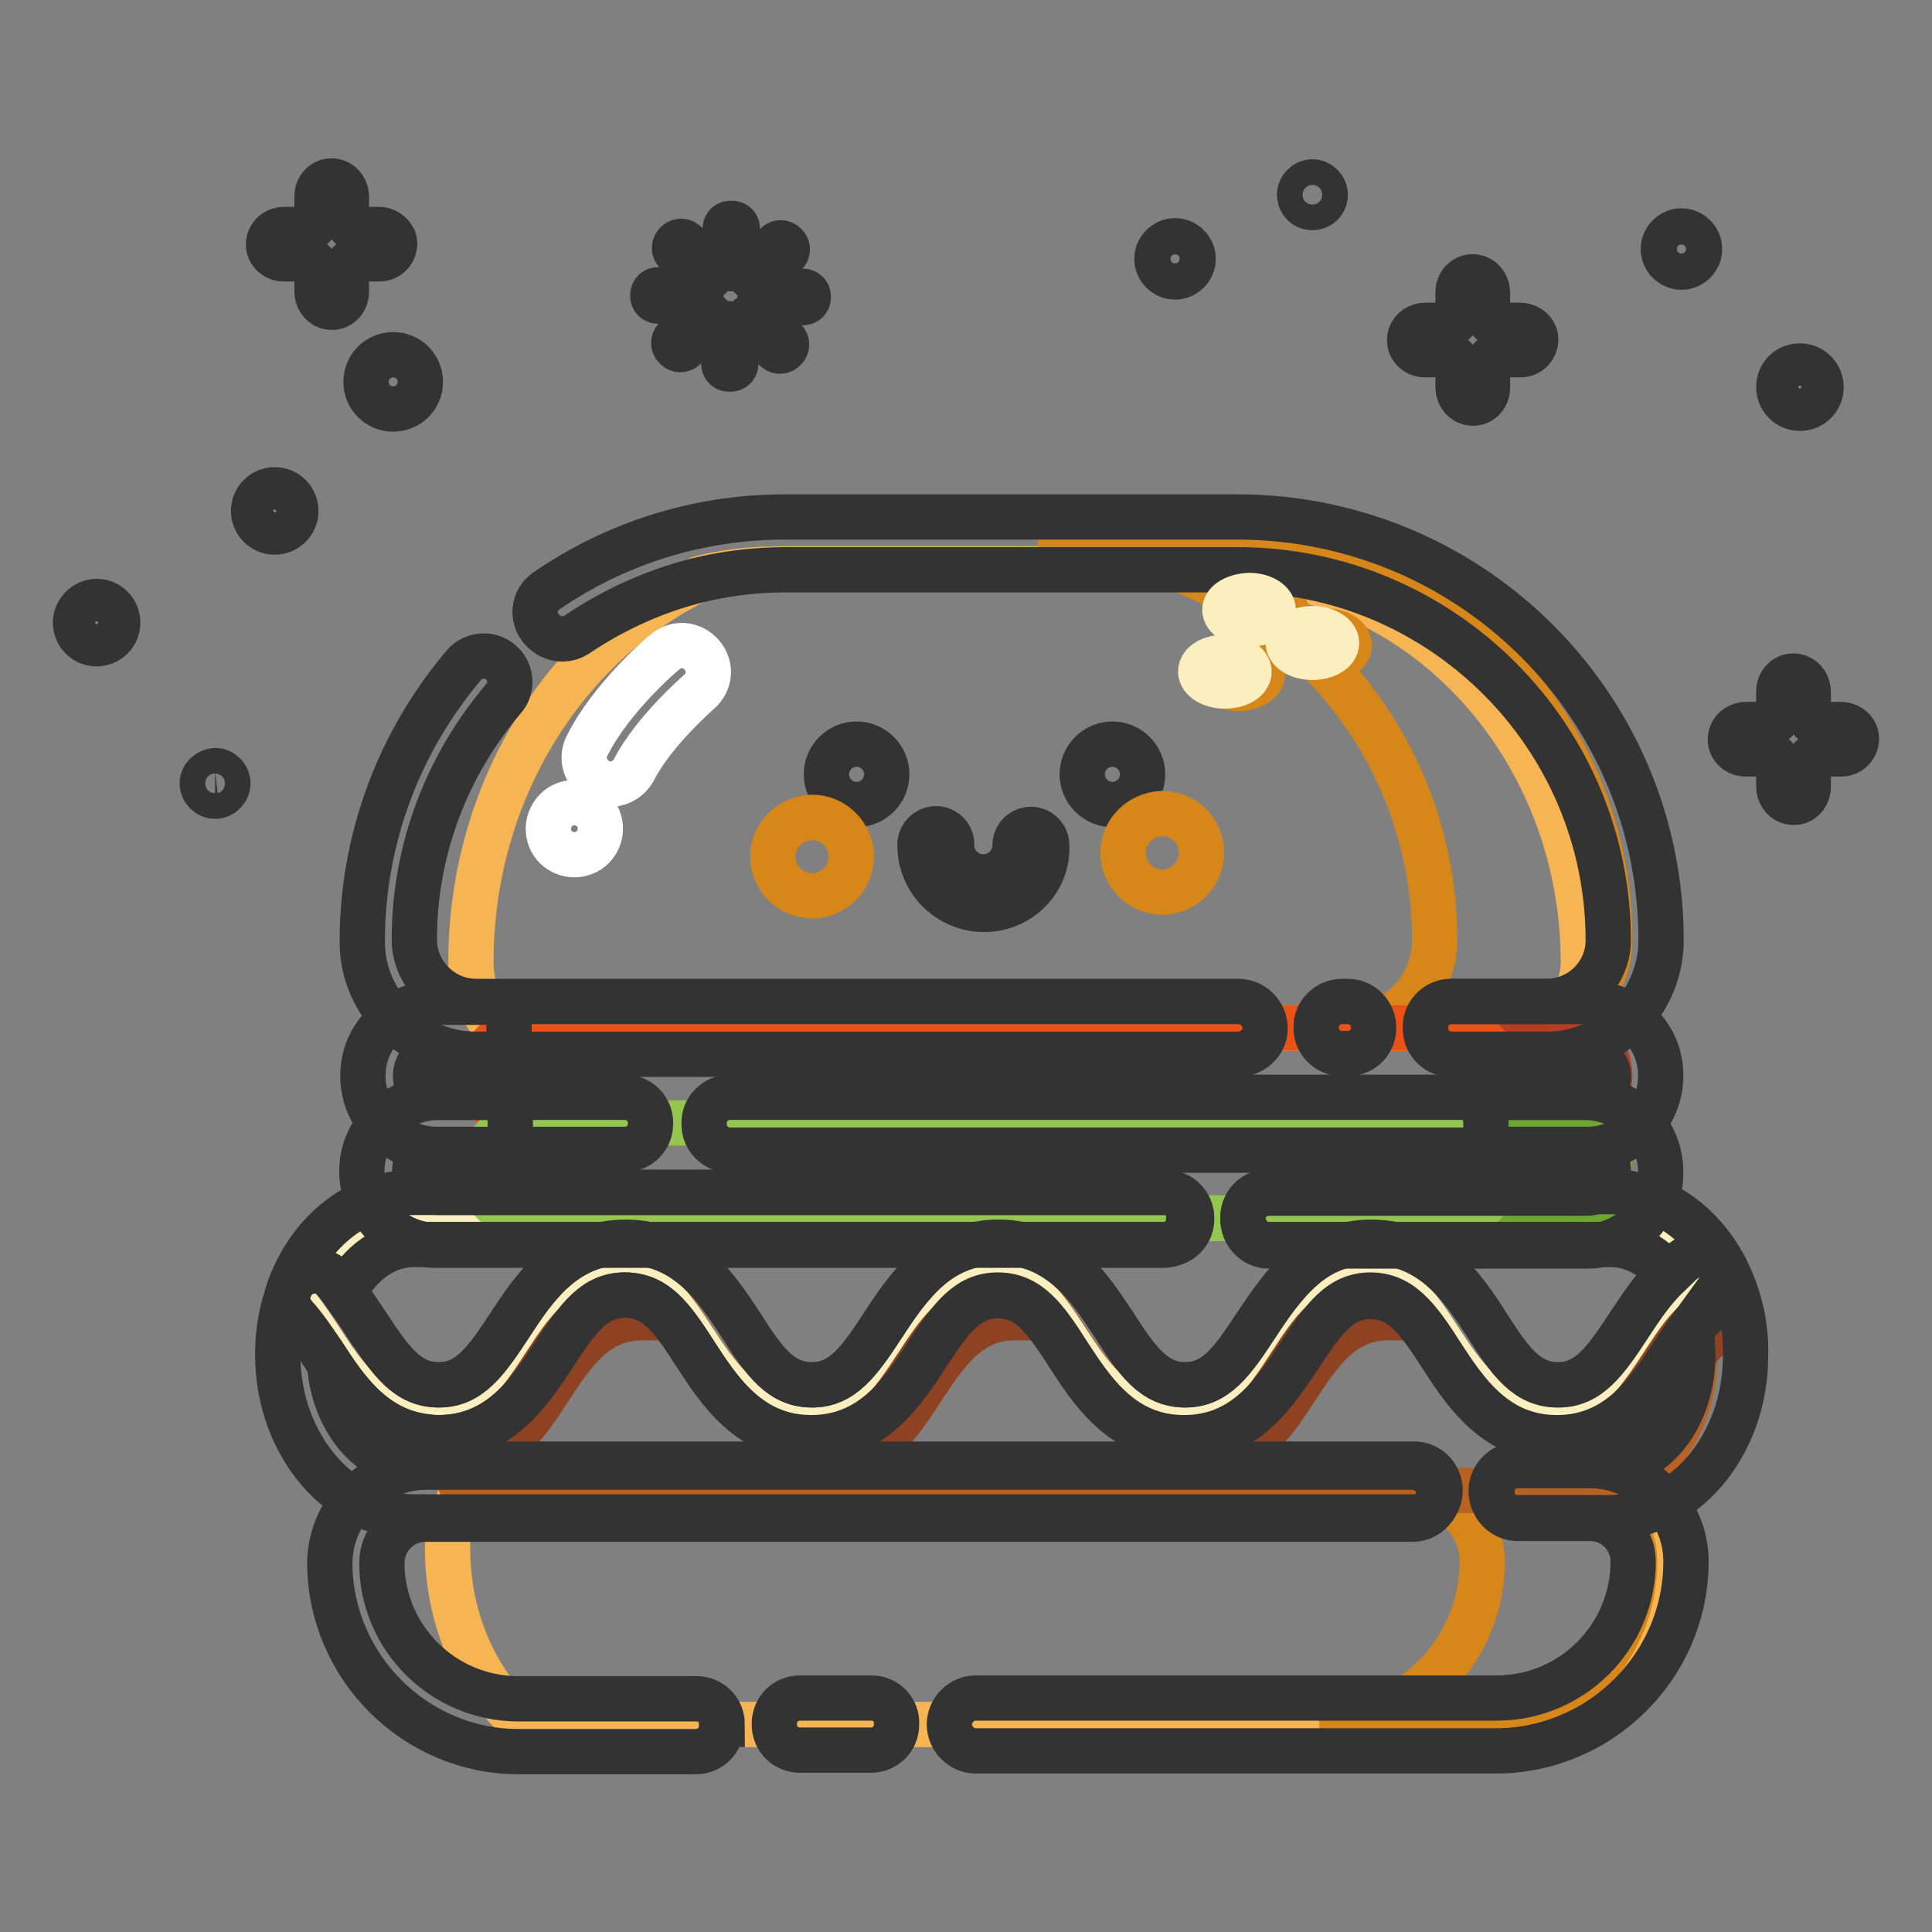 <?xml version="1.0" encoding="utf-8"?>
<!-- Svg Vector Icons : http://www.onlinewebfonts.com/icon -->
<!DOCTYPE svg PUBLIC "-//W3C//DTD SVG 1.1//EN" "http://www.w3.org/Graphics/SVG/1.1/DTD/svg11.dtd">
<svg version="1.1" xmlns="http://www.w3.org/2000/svg" xmlns:xlink="http://www.w3.org/1999/xlink" x="0px" y="0px" viewBox="0 0 256 256" enable-background="new 0 0 256 256" xml:space="preserve">
<rect x="0" y="0" width="256" height="256" fill="#808080" stroke="none"/>
<g> <path stroke-width="6" fill-opacity="0" stroke="#f6b453"  d="M69.5,228.5h130.7c10.4,0,18.8-10.5,18.8-23.4c0-4.1-2.7-7.4-5.9-7.4H61.4c-1.3,2-2.1,4.6-2.1,7.4 C59.3,214.9,63.4,223.5,69.5,228.5L69.5,228.5z M62.4,127.5c0,3.4,1.3,6.4,3.3,8.7h136.1c4.4,0,8-3.9,8-8.7 c0-28.7-21.6-52.1-48.1-52.1H103c-3.5,0-6.8,0.4-10.1,1.2C74.9,85.3,62.4,104.8,62.4,127.5z"/> <path stroke-width="6" fill-opacity="0" stroke="#d78719"  d="M207.4,197.7h-20.2c5.1,0,9.2,4.1,9.2,9.2c0,11.9-9.6,21.6-21.6,21.6H195c11.9,0,21.6-9.6,21.6-21.6 C216.6,201.8,212.5,197.7,207.4,197.7z M160.7,72h-23.2c29,0,52.6,23.5,52.6,52.6c0,6.4-5.2,11.6-11.6,11.6h23.2 c6.4,0,11.6-5.2,11.6-11.6C213.3,95.5,189.8,72,160.7,72z"/> <path stroke-width="6" fill-opacity="0" stroke="#b96122"  d="M61.5,197.5H210c8.1,0,14.6-8.1,14.6-18c0-3.6-0.9-7-2.4-9.8c-7.1,4.6-9,17.3-19.1,17.3 c-12.4,0-12.4-18.9-24.7-18.9C166,168,166,187,153.7,187S141.3,168,129,168S116.6,187,104.3,187C91.9,187,91.9,168,79.6,168 c-12,0-12.4,17.8-23.6,18.9L61.5,197.5L61.5,197.5z"/> <path stroke-width="6" fill-opacity="0" stroke="#8e4222"  d="M178.4,171.5c-4.1,0-6.3,3-9.4,7.9c-3.2,4.9-7.2,11-15.3,11c-0.7,0-1.4-0.1-2.1-0.2c2,1.9,4.4,3.3,7.7,3.3 c12.4,0,12.4-18.9,24.7-18.9c0.2,0,0.3,0,0.5,0C182.7,172.6,180.9,171.5,178.4,171.5z M128.9,171.5c-4.1,0-6.3,3-9.4,7.9 c-3.2,4.9-7.2,11-15.3,11c-0.7,0-1.4-0.1-2.1-0.2c2,1.9,4.4,3.3,7.7,3.3c12.4,0,12.4-18.9,24.7-18.9c0.2,0,0.3,0,0.5,0 C133.2,172.6,131.4,171.5,128.9,171.5z M224.7,172.1c-0.2,0.2-0.4,0.4-0.6,0.5c-2.2,1.4-3.9,4-5.7,6.8c-3.2,4.9-7.2,11-15.3,11 c-0.7,0-1.4-0.1-2.1-0.2c2,1.9,4.4,3.3,7.7,3.3c10.1,0,12-12.7,19.1-17.3C226.9,174.6,225.9,173.2,224.7,172.1L224.7,172.1z  M79.5,171.5c-4.1,0-6.3,3-9.4,7.9c-3.2,4.9-7.2,11-15.3,11c-0.7,0-1.5-0.1-2.1-0.2c2,2,4.4,3.3,7.7,3.3 c12.4,0,12.4-18.9,24.7-18.9c0.2,0,0.3,0,0.5,0C83.8,172.6,82,171.5,79.5,171.5z"/> <path stroke-width="6" fill-opacity="0" stroke="#fbefc0"  d="M210,161.4H51.5c-5.9,0-10.9,4.3-13.2,10.5c5.2,5.5,7.7,15.1,16.5,15.1c12.4,0,12.4-18.9,24.7-18.9 c12.4,0,12.4,18.9,24.7,18.9s12.4-18.9,24.7-18.9c12.4,0,12.4,18.9,24.7,18.9C166,187,166,168,178.3,168 c12.4,0,12.4,18.9,24.7,18.9c10.1,0,12-12.7,19.1-17.3C219.6,164.7,215.1,161.4,210,161.4L210,161.4z"/> <path stroke-width="6" fill-opacity="0" stroke="#b73d21"  d="M207,136.2h-14.7c3.5,0,6.3,2.8,6.3,6.3c0,3.5-2.8,6.3-6.3,6.3H207c3.5,0,6.3-2.8,6.3-6.3 S210.5,136.2,207,136.2z"/> <path stroke-width="6" fill-opacity="0" stroke="#ea5315"  d="M198.5,142.5c0-3.5-2.9-6.3-6.5-6.3H70.2c-3.6,0-6.5,2.8-6.5,6.3c0,3.5,2.9,6.3,6.5,6.3H192 C195.6,148.8,198.5,146,198.5,142.5L198.5,142.5z"/> <path stroke-width="6" fill-opacity="0" stroke="#6ca82f"  d="M207,148.8h-14.7c3.5,0,6.3,2.8,6.3,6.3c0,3.5-2.8,6.3-6.3,6.3H207c3.5,0,6.3-2.8,6.3-6.3 C213.3,151.6,210.5,148.8,207,148.8z"/> <path stroke-width="6" fill-opacity="0" stroke="#92c64f"  d="M198.5,155.1c0-3.5-2.9-6.3-6.5-6.3H70.2c-3.6,0-6.5,2.8-6.5,6.3c0,3.5,2.9,6.3,6.5,6.3H192 C195.6,161.4,198.5,158.6,198.5,155.1L198.5,155.1z"/> <path stroke-width="6" fill-opacity="0" stroke="#d78719"  d="M164.1,81.2c0,1,1.4,1.9,3.2,1.9s3.2-0.8,3.2-1.9l0,0c0-1-1.4-1.9-3.2-1.9S164.1,80.1,164.1,81.2z"/> <path stroke-width="6" fill-opacity="0" stroke="#d78719"  d="M172.4,85.5c0,1,1.4,1.9,3.2,1.9s3.2-0.8,3.2-1.9c0-1-1.4-1.9-3.2-1.9S172.4,84.5,172.4,85.5z"/> <path stroke-width="6" fill-opacity="0" stroke="#d78719"  d="M160.9,89.3c0,1,1.4,1.9,3.2,1.9c1.7,0,3.2-0.8,3.2-1.9s-1.4-1.9-3.2-1.9C162.3,87.4,160.9,88.2,160.9,89.3 z"/> <path stroke-width="6" fill-opacity="0" stroke="#333333"  d="M143.4,102.6c0,2.2,1.8,4,4,4c2.2,0,4-1.8,4-4s-1.8-4-4-4C145.2,98.6,143.4,100.4,143.4,102.6L143.4,102.6z "/> <path stroke-width="6" fill-opacity="0" stroke="#333333"  d="M109.5,102.6c0,2.2,1.8,4,4,4s4-1.8,4-4s-1.8-4-4-4S109.5,100.4,109.5,102.6L109.5,102.6z"/> <path stroke-width="6" fill-opacity="0" stroke="#333333"  d="M130.4,120.5c-4.7,0-8.5-3.8-8.5-8.5v-0.2c0.1-1.2,1.1-2,2.2-2c1.2,0.1,2,1,2,2.1v0.2 c0,2.2,1.9,4.1,4.2,4.1c2.3,0,4.2-1.9,4.2-4.2c0-1.2,1-2.1,2.1-2.1c1.2,0,2.1,1,2.1,2.1C138.9,116.7,135.1,120.5,130.4,120.5 L130.4,120.5z"/> <path stroke-width="6" fill-opacity="0" stroke="#d78719"  d="M148.8,113c0,2.8,2.3,5.2,5.2,5.2c2.8,0,5.2-2.3,5.2-5.2s-2.3-5.2-5.2-5.2 C151.1,107.9,148.8,110.2,148.8,113z"/> <path stroke-width="6" fill-opacity="0" stroke="#d78719"  d="M102.4,113.5c0,2.8,2.3,5.2,5.2,5.2c2.8,0,5.2-2.3,5.2-5.2c0-2.8-2.3-5.2-5.2-5.2 C104.7,108.4,102.4,110.7,102.4,113.5z"/> <path stroke-width="6" fill-opacity="0" stroke="#333333"  d="M95.7,228.5c0-1.9-1.5-3.4-3.4-3.4H68.7c-10,0-18.1-8.1-18.1-18c0-3.2,2.6-5.8,5.7-5.8h130.9 c2,0,3.6-1.8,3.4-3.8c-0.2-1.8-1.7-3.1-3.5-3.1H56.6c-7.2,0-13,5.9-12.9,13c0.2,13.6,11.4,24.7,25,24.7h23.5c1.9,0,3.4-1.5,3.4-3.4 V228.5z"/> <path stroke-width="6" fill-opacity="0" stroke="#333333"  d="M115.5,225H106c-1.9,0-3.4,1.5-3.4,3.4v0.1c0,1.9,1.5,3.4,3.4,3.4h9.4c1.9,0,3.4-1.5,3.4-3.4v-0.1 C118.9,226.6,117.4,225,115.5,225z M219.4,197.7c-2.3-2.1-5.3-3.5-8.7-3.5h-9.6c-2,0-3.6,1.7-3.4,3.8v0.1c0.2,1.8,1.7,3.1,3.4,3.1 h9.6c3.2,0,5.7,2.6,5.7,5.7c0,10-8.1,18.1-18.1,18.1h-69c-1.9,0-3.5,1.6-3.5,3.5s1.6,3.5,3.5,3.5h69c4.6,0,8.9-1.3,12.7-3.5 c7.4-4.4,12.4-12.4,12.4-21.6C223.4,203.3,221.9,200.1,219.4,197.7L219.4,197.7z"/> <path stroke-width="6" fill-opacity="0" stroke="#333333"  d="M215.9,175.6c-3.2,4.9-5.4,7.9-9.4,7.9c-4.1,0-6.3-3-9.4-7.9c-1.6-2.5-3.5-5.4-6.1-7.6 c-1.7-1.4-3.6-2.6-5.9-3.1h28.4c2.5,0,5,1.2,6.9,3.2c0.3,0.3,0.5,0.5,0.7,0.8C219,170.9,217.4,173.3,215.9,175.6L215.9,175.6z  M228.6,168c-3.3-6.3-9.1-10.1-15.3-10.1h-45.2c-1.8,0-3.3,1.4-3.4,3.2v0.1c-0.1,2,1.5,3.7,3.4,3.7h10.4c-2.4,0.5-4.3,1.7-5.9,3.1 c-2.5,2.2-4.4,5-6.1,7.6c-3.2,4.9-5.4,7.9-9.4,7.9s-6.3-3-9.4-7.9c-1.7-2.5-3.5-5.4-6.1-7.6c-1.6-1.4-3.6-2.6-5.9-3.1h18.8 c1.8,0,3.3-1.4,3.4-3.2v-0.1c0.1-2-1.5-3.6-3.4-3.6H54.8c-7.1,0-13.7,5-16.5,12.8c-0.5,1.2-0.1,2.5,0.7,3.5 c1.3,1.4,2.5,3.2,3.8,5.1c2.9,4.5,6.5,9.9,13.2,10.9c0.7,0.1,1.4,0.2,2.1,0.2c8.1,0,12.1-6.1,15.3-11c3.2-4.9,5.4-7.9,9.4-7.9 c2.5,0,4.3,1.1,6,3.1c1.1,1.3,2.2,2.9,3.4,4.8c2.9,4.5,6.5,9.9,13.2,10.9c0.7,0.1,1.4,0.2,2.1,0.2c8.1,0,12.1-6.1,15.3-11 c3.2-4.9,5.4-7.9,9.4-7.9c2.5,0,4.3,1.1,6,3.1c1.1,1.3,2.2,2.9,3.4,4.8c2.9,4.5,6.5,9.9,13.2,10.9c0.7,0.1,1.4,0.2,2.1,0.2 c8.1,0,12-6.1,15.3-11c3.2-4.9,5.4-7.9,9.4-7.9c2.5,0,4.3,1.1,6,3.1c1.1,1.3,2.2,2.9,3.4,4.8c2.9,4.5,6.5,9.9,13.2,10.9 c0.7,0.1,1.4,0.2,2.1,0.2c8.1,0,12.1-6.1,15.3-11c1.8-2.8,3.6-5.4,5.7-6.8c0.2-0.1,0.4-0.3,0.6-0.5C229,171,229.3,169.4,228.6,168 L228.6,168z M73.6,168c-2.5,2.2-4.4,5-6.1,7.6c-3.2,4.9-5.4,7.9-9.4,7.9c-4.1,0-6.3-3-9.5-7.9c0,0,0-0.1-0.1-0.1 c-0.9-1.4-1.9-2.8-2.9-4.2c2.1-4,5.5-6.4,9.2-6.4h24.8C77.2,165.5,75.3,166.6,73.6,168z M123.1,168c-2.5,2.2-4.4,5-6.1,7.6 c-3.2,4.9-5.4,7.9-9.4,7.9c-4.1,0-6.3-3-9.4-7.9c-1.7-2.5-3.5-5.4-6.1-7.6c-1.7-1.4-3.6-2.6-5.9-3.1h43 C126.7,165.5,124.7,166.6,123.1,168z M67.5,145.4H58c-1.3,0-2.4-0.7-2.8-1.9c-0.6-2,0.8-3.8,2.7-3.8h9.6c0-2.3-0.1-4.6-0.1-6.9 h-9.1c-4.7,0-9,3.1-10,7.7c-1.3,6.3,3.5,11.8,9.6,11.8h9.9C67.6,150,67.6,147.7,67.5,145.4L67.5,145.4z M220,141.5 c-0.5-5.1-5.1-8.8-10.2-8.8h-17.5c-2,0-3.6,1.7-3.4,3.7v0.1c0.1,1.8,1.6,3.2,3.4,3.2h17.8c1.4,0,2.7,1,3,2.4 c0.3,1.8-1.1,3.3-2.8,3.3h-13.7c0.3,2.3,0.3,4.6,0.5,6.9h13.2C216,152.3,220.6,147.4,220,141.5L220,141.5z"/> <path stroke-width="6" fill-opacity="0" stroke="#333333"  d="M209.9,145.4H96.7c-1.9,0-3.5,1.6-3.4,3.5v0.1c0,1.9,1.6,3.4,3.4,3.4h113.4c1.4,0,2.7,1,3,2.4 c0.3,1.8-1.1,3.3-2.8,3.3h-42.2c-1.8,0-3.3,1.4-3.4,3.2v0.1c-0.1,2,1.5,3.7,3.4,3.7h42.2c5.7,0,10.3-4.9,9.7-10.8 C219.5,149.1,215,145.4,209.9,145.4z"/> <path stroke-width="6" fill-opacity="0" stroke="#333333"  d="M154.2,158H58c-1.4,0-2.7-1-3-2.4c-0.3-1.8,1.1-3.3,2.8-3.3h25c1.9,0,3.4-1.5,3.4-3.4v-0.1 c0-1.9-1.5-3.4-3.4-3.4H58.2c-5.1,0-9.7,3.7-10.2,8.8c-0.6,5.8,4,10.8,9.7,10.8h96.4c1.8,0,3.3-1.4,3.4-3.3v-0.1 C157.8,159.6,156.2,158,154.2,158L154.2,158z"/> <path stroke-width="6" fill-opacity="0" stroke="#333333"  d="M178.6,132.7h-0.8c-1.8,0-3.4,1.5-3.4,3.3v0.1c-0.1,1.9,1.5,3.5,3.4,3.5h0.8c2,0,3.6-1.7,3.4-3.7v-0.1 C181.8,134.1,180.4,132.7,178.6,132.7L178.6,132.7z"/> <path stroke-width="6" fill-opacity="0" stroke="#333333"  d="M186.5,73.2c-6.9-3-14.5-4.7-22.5-4.7h-60c-11.7,0-22.6,3.6-31.6,9.8c-1.8,1.2-2,3.7-0.5,5.2l0.1,0.1 c1.2,1.2,3,1.4,4.4,0.5c5.2-3.5,11-6.1,17.3-7.5c3.3-0.7,6.8-1.1,10.3-1.1h60c27.1,0,49.1,22.1,49.1,49.1c0,4.5-3.7,8.1-8.2,8.1 h-12.6c-2,0-3.6,1.7-3.4,3.7v0.1c0.1,1.8,1.6,3.2,3.4,3.2H205c3.6,0,7-1.3,9.6-3.5c3.4-2.8,5.5-7,5.5-11.6 C220.1,101.6,206.3,81.9,186.5,73.2z M164.1,132.7h-101c-4.5,0-8.2-3.7-8.2-8.2c0-12.2,4.5-23.3,11.8-31.9c1.2-1.3,1.1-3.4-0.1-4.6 L66.6,88c-1.4-1.5-3.8-1.4-5.1,0.1C53.1,98,48,110.8,48,124.8c0,8.3,6.9,14.9,15.1,14.9H164c1.7,0,3.3-1.2,3.6-2.9 C167.9,134.6,166.2,132.7,164.1,132.7L164.1,132.7z"/> <path stroke-width="6" fill-opacity="0" stroke="#333333"  d="M228.6,168c-0.5-0.9-1.3-1.5-2.2-1.7c-0.9-0.3-1.9-0.1-2.8,0.4c-3.4,2.2-5.6,5.6-7.8,8.9 c-3.2,4.9-5.4,7.9-9.4,7.9c-4.1,0-6.3-3-9.4-7.9c-3.2-4.9-7.2-11-15.3-11c-8.1,0-12,6.1-15.3,11c-3.2,4.9-5.4,7.9-9.4,7.9 c-4.1,0-6.3-3-9.4-7.9c-3.2-4.9-7.2-11-15.3-11c-8.1,0-12.1,6.1-15.3,11c-3.2,4.9-5.4,7.9-9.4,7.9c-4.1,0-6.3-3-9.4-7.9 c-3.2-4.9-7.2-11-15.3-11c-8.1,0-12.1,6.1-15.3,11c-3.2,4.9-5.4,7.9-9.4,7.9c-4.1,0-6.3-3-9.5-7.9c-1.4-2.1-2.8-4.2-4.5-6.1 c-0.8-0.9-2-1.3-3.2-1c-1.2,0.2-2.2,1.1-2.6,2.2c-1.1,2.8-1.6,5.7-1.6,8.8c0,11.8,8.1,21.5,18.1,21.5h132.5c2,0,3.6-1.8,3.4-3.8 v-0.1c-0.2-1.8-1.7-3.1-3.4-3.1H54.8c-5.7,0-10.5-5.7-11.1-13c0,0,0.1-0.1,0.1,0c3.1,4.6,7,9.5,14.3,9.5c8.1,0,12.1-6.1,15.3-11 c3.2-4.9,5.4-7.9,9.4-7.9c4.1,0,6.3,3,9.4,7.9c3.2,4.9,7.2,11,15.3,11c8.1,0,12.1-6.1,15.3-11c3.2-4.9,5.4-7.9,9.4-7.9 c4.1,0,6.3,3,9.4,7.9c3.2,4.9,7.2,11,15.3,11c8.1,0,12-6.1,15.3-11c3.2-4.9,5.4-7.9,9.4-7.9s6.3,3,9.4,7.9c3.2,4.9,7.2,11,15.3,11 s12.1-6.1,15.3-11c0.8-1.2,1.6-2.4,2.4-3.5c0.2,1.2,0.3,2.4,0.3,3.6c0,8-5,14.5-11.1,14.5H201c-2,0-3.6,1.8-3.4,3.8 c0.2,1.8,1.6,3.2,3.4,3.2h12.2c10,0,18.1-9.6,18.1-21.5C231.4,175.4,230.4,171.5,228.6,168L228.6,168z"/> <path stroke-width="6" fill-opacity="0" stroke="#fbefc0"  d="M162.3,80.8c0,1,1.4,1.9,3.2,1.9c1.7,0,3.2-0.8,3.2-1.9c0-1-1.4-1.9-3.2-1.9 C163.7,79,162.3,79.8,162.3,80.8z"/> <path stroke-width="6" fill-opacity="0" stroke="#fbefc0"  d="M170.7,85.2c0,1,1.4,1.9,3.2,1.9c1.7,0,3.2-0.8,3.2-1.9l0,0c0-1-1.4-1.9-3.2-1.9 C172.1,83.3,170.7,84.2,170.7,85.2z"/> <path stroke-width="6" fill-opacity="0" stroke="#fbefc0"  d="M159.1,89c0,1,1.4,1.9,3.2,1.9c1.7,0,3.2-0.8,3.2-1.9l0,0c0-1-1.4-1.9-3.2-1.9 C160.5,87.1,159.1,87.9,159.1,89z"/> <path stroke-width="6" fill-opacity="0" stroke="#ffffff"  d="M72.9,111.1c0.7,1.8,2.8,2.6,4.5,1.9c1.8-0.7,2.6-2.8,1.9-4.5l0,0c-0.7-1.8-2.8-2.6-4.5-1.9 S72.2,109.3,72.9,111.1z"/> <path stroke-width="6" fill-opacity="0" stroke="#ffffff"  d="M80.6,103.9c-0.4,0-0.9-0.1-1.3-0.4c-1.7-0.9-2.4-3-1.5-4.7c3.2-6.4,10-12.2,10.3-12.4 c1.5-1.3,3.6-1.1,4.9,0.4c1.3,1.5,1.1,3.6-0.4,4.9c-0.1,0.1-6,5.2-8.6,10.3C83.3,103.3,81.9,104,80.6,103.9z"/> <path stroke-width="6" fill-opacity="0" stroke="#333333"  d="M201.4,43.1h-2.7c-0.9,0-1.6-0.7-1.6-1.6v-2.7c0-0.9-0.5-1.7-1.3-2c-1.4-0.5-2.6,0.6-2.6,1.9v2.8 c0,0.9-0.7,1.6-1.6,1.6h-2.7c-0.9,0-1.7,0.5-2,1.3c-0.5,1.4,0.6,2.6,1.9,2.6h2.8c0.9,0,1.6,0.7,1.6,1.6v2.7c0,0.9,0.5,1.7,1.3,2 c1.4,0.5,2.6-0.6,2.6-1.9v-2.8c0-0.9,0.7-1.6,1.6-1.6h2.8c1.3,0,2.3-1.3,1.9-2.6C203.1,43.6,202.2,43.1,201.4,43.1L201.4,43.1z"/> <path stroke-width="6" fill-opacity="0" stroke="#333333"  d="M153.3,34.3c0,1.3,1.1,2.4,2.4,2.4c1.3,0,2.4-1.1,2.4-2.4c0,0,0,0,0,0c0-1.3-1.1-2.4-2.4-2.4 C154.4,31.9,153.3,33,153.3,34.3C153.3,34.3,153.3,34.3,153.3,34.3z"/> <path stroke-width="6" fill-opacity="0" stroke="#333333"  d="M172.2,25.8c0,0.9,0.7,1.7,1.7,1.7c0.9,0,1.7-0.7,1.7-1.7c0,0,0,0,0,0c0-0.9-0.8-1.7-1.7-1.7 C173,24.1,172.2,24.9,172.2,25.8C172.2,25.8,172.2,25.8,172.2,25.8z"/> <path stroke-width="6" fill-opacity="0" stroke="#333333"  d="M235.7,51.3c0,1.5,1.2,2.8,2.8,2.8c1.5,0,2.8-1.2,2.8-2.8c0,0,0,0,0,0c0-1.5-1.2-2.8-2.8-2.8 C236.9,48.5,235.7,49.7,235.7,51.3C235.7,51.3,235.7,51.3,235.7,51.3z"/> <path stroke-width="6" fill-opacity="0" stroke="#333333"  d="M243.9,96h-2.7c-0.9,0-1.6-0.7-1.6-1.6v-2.7c0-0.9-0.5-1.7-1.3-2c-1.4-0.5-2.6,0.6-2.6,1.9v2.8 c0,0.9-0.7,1.6-1.6,1.6h-2.7c-0.9,0-1.7,0.5-2,1.3c-0.5,1.4,0.6,2.6,1.9,2.6h2.8c0.9,0,1.6,0.7,1.6,1.6v2.7c0,0.9,0.5,1.7,1.3,2 c1.4,0.5,2.6-0.6,2.6-1.9v-2.8c0-0.9,0.7-1.6,1.6-1.6h2.8c1.3,0,2.3-1.3,1.9-2.6C245.6,96.5,244.8,96,243.9,96L243.9,96z"/> <path stroke-width="6" fill-opacity="0" stroke="#333333"  d="M220.4,33c0,1.3,1.1,2.4,2.4,2.4c1.3,0,2.4-1.1,2.4-2.4c0,0,0,0,0,0c0-1.3-1.1-2.4-2.4-2.4 C221.5,30.6,220.4,31.7,220.4,33C220.4,33,220.4,33,220.4,33z"/> <path stroke-width="6" fill-opacity="0" stroke="#333333"  d="M33.6,67.7c0,1.5,1.2,2.8,2.8,2.8c1.5,0,2.8-1.2,2.8-2.8c0-1.5-1.2-2.8-2.8-2.8 C34.8,64.9,33.6,66.2,33.6,67.7z"/> <path stroke-width="6" fill-opacity="0" stroke="#333333"  d="M48.5,50.6c0,2,1.6,3.6,3.6,3.6c2,0,3.6-1.6,3.6-3.6c0,0,0,0,0,0c0-2-1.6-3.6-3.6-3.6 C50.1,47,48.5,48.6,48.5,50.6C48.5,50.6,48.5,50.6,48.5,50.6z"/> <path stroke-width="6" fill-opacity="0" stroke="#333333"  d="M26.8,103.8c0,0.9,0.8,1.7,1.7,1.7c0.9,0,1.7-0.8,1.7-1.7c0-0.9-0.8-1.7-1.7-1.7 C27.6,102.2,26.8,102.9,26.8,103.8L26.8,103.8z"/> <path stroke-width="6" fill-opacity="0" stroke="#333333"  d="M10,82.5c0,1.5,1.2,2.8,2.8,2.8c1.5,0,2.8-1.2,2.8-2.8c0,0,0,0,0,0c0-1.5-1.2-2.8-2.8-2.8 C11.3,79.7,10,81,10,82.5C10,82.5,10,82.5,10,82.5z"/> <path stroke-width="6" fill-opacity="0" stroke="#333333"  d="M50.2,30.4h-2.7c-0.9,0-1.6-0.7-1.6-1.6v-2.7c0-0.9-0.5-1.7-1.3-2c-1.4-0.5-2.6,0.6-2.6,1.9v2.8 c0,0.9-0.7,1.6-1.6,1.6h-2.7c-0.9,0-1.7,0.5-2,1.3c-0.5,1.4,0.6,2.6,1.9,2.6h2.8c0.9,0,1.6,0.7,1.6,1.6v2.7c0,0.9,0.5,1.7,1.3,2 c1.4,0.5,2.6-0.6,2.6-1.9v-2.8c0-0.9,0.7-1.6,1.6-1.6h2.8c1.3,0,2.3-1.3,1.9-2.6C51.8,30.9,51,30.4,50.2,30.4z"/> <path stroke-width="6" fill-opacity="0" stroke="#333333"  d="M97,35.6h-0.2c-0.4,0-0.7-0.3-0.7-0.7v-4.6c0-0.4,0.3-0.7,0.7-0.7H97c0.4,0,0.7,0.3,0.7,0.7v4.6 C97.7,35.2,97.4,35.6,97,35.6z M94.2,36.6L94.2,36.6c-0.4,0.3-0.9,0.3-1.2,0.1l-3.4-3.3c-0.3-0.3-0.3-0.8,0-1.1l0.1-0.1 c0.3-0.3,0.8-0.3,1.1,0l3.4,3.3C94.5,35.8,94.5,36.3,94.2,36.6z M92.9,39.1L92.9,39.1c0,0.5-0.3,0.8-0.7,0.8h-5 c-0.4,0-0.7-0.3-0.7-0.7v-0.1c0-0.4,0.3-0.7,0.7-0.7h5C92.6,38.4,92.9,38.7,92.9,39.1z M94,41.7L94,41.7c0.4,0.3,0.4,0.8,0.1,1.1 l-3.4,3.3c-0.3,0.3-0.8,0.3-1.1,0l-0.1-0.1c-0.3-0.3-0.3-0.8,0-1.1l3.4-3.3C93.2,41.5,93.6,41.5,94,41.7z M96.6,42.9h0.2 c0.4,0,0.7,0.3,0.7,0.7v4.6c0,0.4-0.3,0.7-0.7,0.7h-0.2c-0.4,0-0.7-0.3-0.7-0.7v-4.6C95.9,43.2,96.2,42.9,96.6,42.9z M99.4,41.9 L99.4,41.9c0.4-0.3,0.9-0.3,1.2-0.1l3.4,3.3c0.3,0.3,0.3,0.8,0,1.1l-0.1,0.1c-0.3,0.3-0.8,0.3-1.1,0L99.4,43 C99.1,42.7,99.1,42.2,99.4,41.9z M100.7,39.4L100.7,39.4c0-0.5,0.3-0.8,0.7-0.8h5c0.4,0,0.7,0.3,0.7,0.7v0.1c0,0.4-0.3,0.7-0.7,0.7 h-5C101,40.1,100.7,39.8,100.7,39.4z M99.6,36.8L99.6,36.8c-0.4-0.3-0.4-0.8-0.1-1.1l3.4-3.3c0.3-0.3,0.8-0.3,1.1,0l0.1,0.1 c0.3,0.3,0.3,0.8,0,1.1l-3.4,3.3C100.4,37,99.9,37,99.6,36.8z"/></g>
</svg>